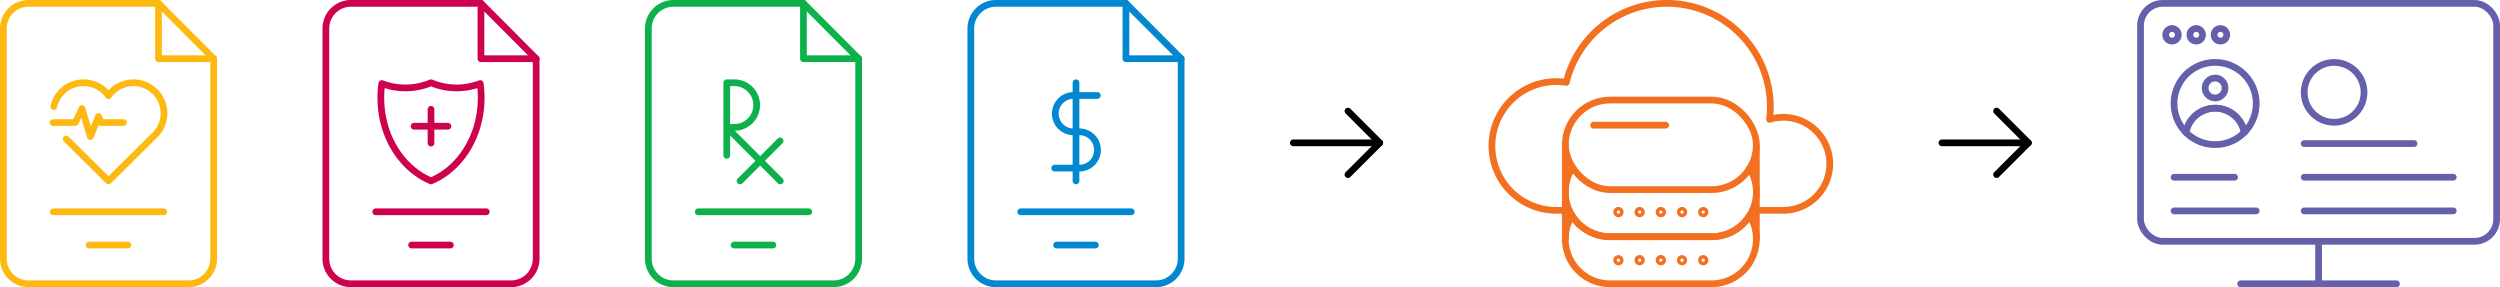 <svg xmlns="http://www.w3.org/2000/svg" width="1114.385" height="128.001" viewBox="0 0 1114.385 128.001">
    <defs>
        <style>
            .cls-1,.cls-2,.cls-3,.cls-4,.cls-5,.cls-6,.cls-7{fill:none;stroke-linecap:round;stroke-linejoin:round;stroke-width:3px}.cls-1{stroke:#fdb912}.cls-2{stroke:#cd014e}.cls-3{stroke:#0db14b}.cls-4{stroke:#0188d1}.cls-5{stroke:#f37020}.cls-6{stroke:#6460aa}.cls-7{stroke:#000}
        </style>
    </defs>
    <g id="Group_3407" transform="translate(-402.5 -1894.5)">
        <g id="Group_2926" transform="translate(404 1896.001)">
            <g id="Group_2924" transform="translate(22.15 35.386)">
                <path id="Path_6983" d="M1826.968 6805.751l18.86 18.656 20.471-20.249a13.615 13.615 0 1 0-20.471-17.756 13.618 13.618 0 0 0-24.391 4.858" class="cls-1" transform="translate(-1821.103 -6780.657)"/>
                <path id="Path_6984" d="M1821.17 6796.112h9.914l2.985-6.254 3.731 12.51 3.625-8.936 1.279 2.68h9.848" class="cls-1" transform="translate(-1821.17 -6778.357)"/>
            </g>
            <g id="Group_2925">
                <path id="Path_6985" d="M1897.2 6777.021v89.112a11.2 11.2 0 0 1-11.185 11.215h-71.38a11.2 11.2 0 0 1-11.185-11.215v-102.57a11.2 11.2 0 0 1 11.185-11.214h57.955" class="cls-1" transform="translate(-1803.45 -6752.349)"/>
                <path id="Path_6986" d="M1858.762 6752.349v24.674h24.61z" class="cls-1" transform="translate(-1789.622 -6752.349)"/>
            </g>
            <path id="Line_354" d="M0 0L49.277 0" class="cls-1" transform="translate(22.236 92.906)"/>
            <path id="Line_355" d="M0 0L17.279 0" class="cls-1" transform="translate(38.236 107.731)"/>
        </g>
        <g id="Group_2930" transform="translate(547.75 1896.001)">
            <g id="Group_2927">
                <path id="Path_6987" d="M2022.2 6777.021v89.112a11.2 11.2 0 0 1-11.185 11.215h-71.38a11.2 11.2 0 0 1-11.185-11.215v-102.57a11.2 11.2 0 0 1 11.185-11.214h57.955" class="cls-2" transform="translate(-1928.45 -6752.349)"/>
                <path id="Path_6988" d="M1983.762 6752.349v24.674h24.61z" class="cls-2" transform="translate(-1914.622 -6752.349)"/>
            </g>
            <path id="Line_356" d="M0 0L49.277 0" class="cls-2" transform="translate(22.236 92.906)"/>
            <path id="Line_357" d="M0 0L17.279 0" class="cls-2" transform="translate(38.236 107.731)"/>
            <g id="Group_2929" transform="translate(24.508 35.386)">
                <path id="Path_6989" d="M1992.79 6787.4c0 17.046-9.323 31.556-22.361 37-13.043-5.441-22.372-19.958-22.372-37a45.2 45.2 0 0 1 .446-6.385 29.41 29.41 0 0 0 21.926-.361 29.385 29.385 0 0 0 21.917.361 45.386 45.386 0 0 1 .444 6.385z" class="cls-2" transform="translate(-1948.056 -6780.657)"/>
                <g id="Group_2928" transform="translate(14.833 11.84)">
                    <path id="Line_358" d="M0 15.069L0 0" class="cls-2" transform="translate(7.535)"/>
                    <path id="Line_359" d="M0 0L15.069 0" class="cls-2" transform="translate(0 7.535)"/>
                </g>
            </g>
        </g>
        <g id="Group_2933" transform="translate(691.5 1896.001)">
            <g id="Group_2931">
                <path id="Path_6990" d="M2147.2 6777.021v89.112a11.2 11.2 0 0 1-11.185 11.215h-71.38a11.2 11.2 0 0 1-11.185-11.215v-102.57a11.2 11.2 0 0 1 11.185-11.214h57.955" class="cls-3" transform="translate(-2053.45 -6752.349)"/>
                <path id="Path_6991" d="M2108.762 6752.349v24.674h24.61z" class="cls-3" transform="translate(-2039.622 -6752.349)"/>
            </g>
            <path id="Line_360" d="M0 0L49.277 0" class="cls-3" transform="translate(22.236 92.906)"/>
            <path id="Line_361" d="M0 0L17.279 0" class="cls-3" transform="translate(38.235 107.731)"/>
            <g id="Group_2932" transform="translate(34.951 35.386)">
                <path id="Path_6992" d="M2081.411 6813v-32.34h3.584a9.952 9.952 0 0 1 0 19.9h-3.584l23.848 23.848" class="cls-3" transform="translate(-2081.411 -6780.657)"/>
                <path id="Line_362" d="M0 17.825L17.825 0" class="cls-3" transform="translate(5.956 25.925)"/>
            </g>
        </g>
        <g id="Group_2936" transform="translate(835.25 1896)">
            <g id="Group_2934">
                <path id="Path_6993" d="M2272.2 6777.021v89.112a11.2 11.2 0 0 1-11.185 11.215h-71.38a11.2 11.2 0 0 1-11.185-11.215v-102.57a11.2 11.2 0 0 1 11.185-11.214h57.955" class="cls-4" transform="translate(-2178.45 -6752.349)"/>
                <path id="Path_6994" d="M2233.762 6752.349v24.674h24.61z" class="cls-4" transform="translate(-2164.622 -6752.349)"/>
            </g>
            <path id="Line_363" d="M0 0L49.277 0" class="cls-4" transform="translate(22.236 92.906)"/>
            <path id="Line_364" d="M0 0L17.279 0" class="cls-4" transform="translate(38.235 107.731)"/>
            <g id="Group_2935" transform="translate(37.376 35.386)">
                <path id="Path_6995" d="M2227.349 6785.2h-10.9a8.1 8.1 0 0 0 0 16.19h2.808a8.095 8.095 0 1 1 0 16.189h-10.9" class="cls-4" transform="translate(-2208.351 -6779.52)"/>
                <path id="Line_365" d="M0 0L0 43.75" class="cls-4" transform="translate(9.499)"/>
            </g>
        </g>
        <g id="Group_2947" transform="translate(-14567.422 7331)">
            <path id="Path_6996" d="M2427.885 6844.606h-5.785a28.692 28.692 0 1 1 0-57.385 29.719 29.719 0 0 1 4.454.339 46.13 46.13 0 0 1 90.95 10.917 46.712 46.712 0 0 1-.348 5.587 20.732 20.732 0 1 1 6.109 40.542H2509.5" class="cls-5" transform="translate(13241.55 -12187.348)"/>
            <path id="Path_6997" d="M2504.729 6838.479a19.98 19.98 0 0 1-19.97 19.961h-45.224a19.962 19.962 0 0 1-16.979-30.457 19.946 19.946 0 0 0 16.979 9.473h45.224a19.958 19.958 0 0 0 16.98-9.473 19.828 19.828 0 0 1 2.99 10.496z" class="cls-5" transform="translate(13248.095 -12168.439)"/>
            <path id="Path_6998" d="M2422.556 6811.194a19.965 19.965 0 0 0 16.979 30.458h45.225a19.952 19.952 0 0 0 16.979-30.458" class="cls-5" transform="translate(13248.095 -12172.636)"/>
            <rect id="Rectangle_591" width="85.15" height="39.925" class="cls-5" rx="19.962" transform="translate(15667.67 -5391.898)"/>
            <path id="Path_6999" d="M2487.7 6802.8v41.978" class="cls-5" transform="translate(13265.125 -12174.736)"/>
            <path id="Path_7000" d="M2419.575 6844.775V6802.8" class="cls-5" transform="translate(13248.095 -12174.736)"/>
            <g id="Group_2938" transform="translate(15690.578 -5342.737)">
                <path id="Path_7001" d="M2438.128 6827.5a.785.785 0 1 1 .545.221.75.75 0 0 1-.545-.221z" class="cls-5" transform="translate(-2437.902 -6826.158)"/>
                <path id="Path_7002" d="M2445.686 6827.5a.785.785 0 1 1 .546.221.754.754 0 0 1-.546-.221z" class="cls-5" transform="translate(-2436.012 -6826.158)"/>
                <path id="Path_7003" d="M2453.245 6827.5a.785.785 0 1 1 .545.221.751.751 0 0 1-.545-.221z" class="cls-5" transform="translate(-2434.123 -6826.158)"/>
                <path id="Path_7004" d="M2460.8 6827.5a.785.785 0 1 1 .545.221.75.75 0 0 1-.545-.221z" class="cls-5" transform="translate(-2432.233 -6826.158)"/>
                <path id="Path_7005" d="M2468.362 6827.5a.785.785 0 1 1 .546.221.755.755 0 0 1-.546-.221z" class="cls-5" transform="translate(-2430.343 -6826.158)"/>
            </g>
            <g id="Group_2939" transform="translate(15690.578 -5321.298)">
                <path id="Path_7006" d="M2438.128 6844.65a.746.746 0 0 1-.226-.56.766.766 0 1 1 .226.56z" class="cls-5" transform="translate(-2437.902 -6843.31)"/>
                <path id="Path_7007" d="M2445.686 6844.65a.78.78 0 1 1 .546.223.751.751 0 0 1-.546-.223z" class="cls-5" transform="translate(-2436.012 -6843.31)"/>
                <path id="Path_7008" d="M2453.245 6844.65a.748.748 0 0 1-.226-.56.772.772 0 1 1 1.542 0 .773.773 0 0 1-1.316.56z" class="cls-5" transform="translate(-2434.123 -6843.31)"/>
                <path id="Path_7009" d="M2460.8 6844.65a.746.746 0 0 1-.226-.56.767.767 0 1 1 .226.56z" class="cls-5" transform="translate(-2432.233 -6843.31)"/>
                <path id="Path_7010" d="M2468.362 6844.65a.78.78 0 1 1 .546.223.751.751 0 0 1-.546-.223z" class="cls-5" transform="translate(-2430.343 -6843.31)"/>
            </g>
            <path id="Line_366" d="M0 0L32.111 0" class="cls-5" transform="translate(15680.283 -5380.695)"/>
        </g>
        <g id="Group_2946" transform="translate(-1238.821 -4856.033)">
            <rect id="Rectangle_592" width="158.735" height="106.067" class="cls-6" rx="9.889" transform="translate(2595.472 6752.033)"/>
            <path id="Line_367" d="M0 18.933L0 0" class="cls-6" transform="translate(2674.839 6858.1)"/>
            <path id="Line_368" d="M0 0L69.482 0" class="cls-6" transform="translate(2640.099 6877.033)"/>
            <g id="Group_2942" transform="translate(2606.686 6763.247)">
                <circle id="Ellipse_226" cx="2.812" cy="2.812" r="2.812" class="cls-6"/>
                <circle id="Ellipse_227" cx="2.812" cy="2.812" r="2.812" class="cls-6" transform="translate(10.795)"/>
                <circle id="Ellipse_228" cx="2.812" cy="2.812" r="2.812" class="cls-6" transform="translate(21.59)"/>
            </g>
            <g id="Group_2943" transform="translate(2668.422 6814.532)">
                <path id="Line_369" d="M0 0L48.968 0" class="cls-6"/>
                <path id="Line_370" d="M0 0L66.453 0" class="cls-6" transform="translate(0 15.001)"/>
                <path id="Line_371" d="M0 0L66.453 0" class="cls-6" transform="translate(0 30.002)"/>
            </g>
            <g id="Group_2944" transform="translate(2610.413 6829.534)">
                <path id="Line_372" d="M0 0L26.986 0" class="cls-6"/>
                <path id="Line_373" d="M0 0L36.621 0" class="cls-6" transform="translate(0 15.001)"/>
            </g>
            <circle id="Ellipse_229" cx="13.34" cy="13.34" r="13.34" class="cls-6" transform="translate(2668.422 6778.362)"/>
            <g id="Group_2945" transform="translate(2610.413 6778.362)">
                <path id="Path_7011" d="M2644.121 6791.539a18.251 18.251 0 0 1-5.294 12.878 13.246 13.246 0 0 0-26.032 0 18.31 18.31 0 1 1 31.326-12.878z" class="cls-6" transform="translate(-2607.5 -6773.229)"/>
                <circle id="Ellipse_230" cx="4.439" cy="4.439" r="4.439" class="cls-6" transform="translate(13.872 6.957)"/>
                <path id="Path_7012" d="M2637.795 6800.44a18.307 18.307 0 0 1-26.032 0 13.246 13.246 0 0 1 26.032 0z" class="cls-6" transform="translate(-2606.468 -6769.253)"/>
            </g>
        </g>
        <g id="Group_2948" transform="translate(979 1944)">
            <path id="Line_215" d="M0 0L38.524 0" class="cls-7" transform="translate(0 14.169)"/>
            <path id="Path_5717" d="M1851.861 6435.223l14.169-14.169-14.169-14.169" class="cls-7" transform="translate(-1827.506 -6406.885)"/>
        </g>
        <g id="Group_2949" transform="translate(1268.127 1944)">
            <path id="Line_215-2" d="M0 0L38.524 0" class="cls-7" transform="translate(0 14.169)"/>
            <path id="Path_5717-2" d="M1851.861 6435.223l14.169-14.169-14.169-14.169" class="cls-7" transform="translate(-1827.506 -6406.885)"/>
        </g>
    </g>
</svg>
